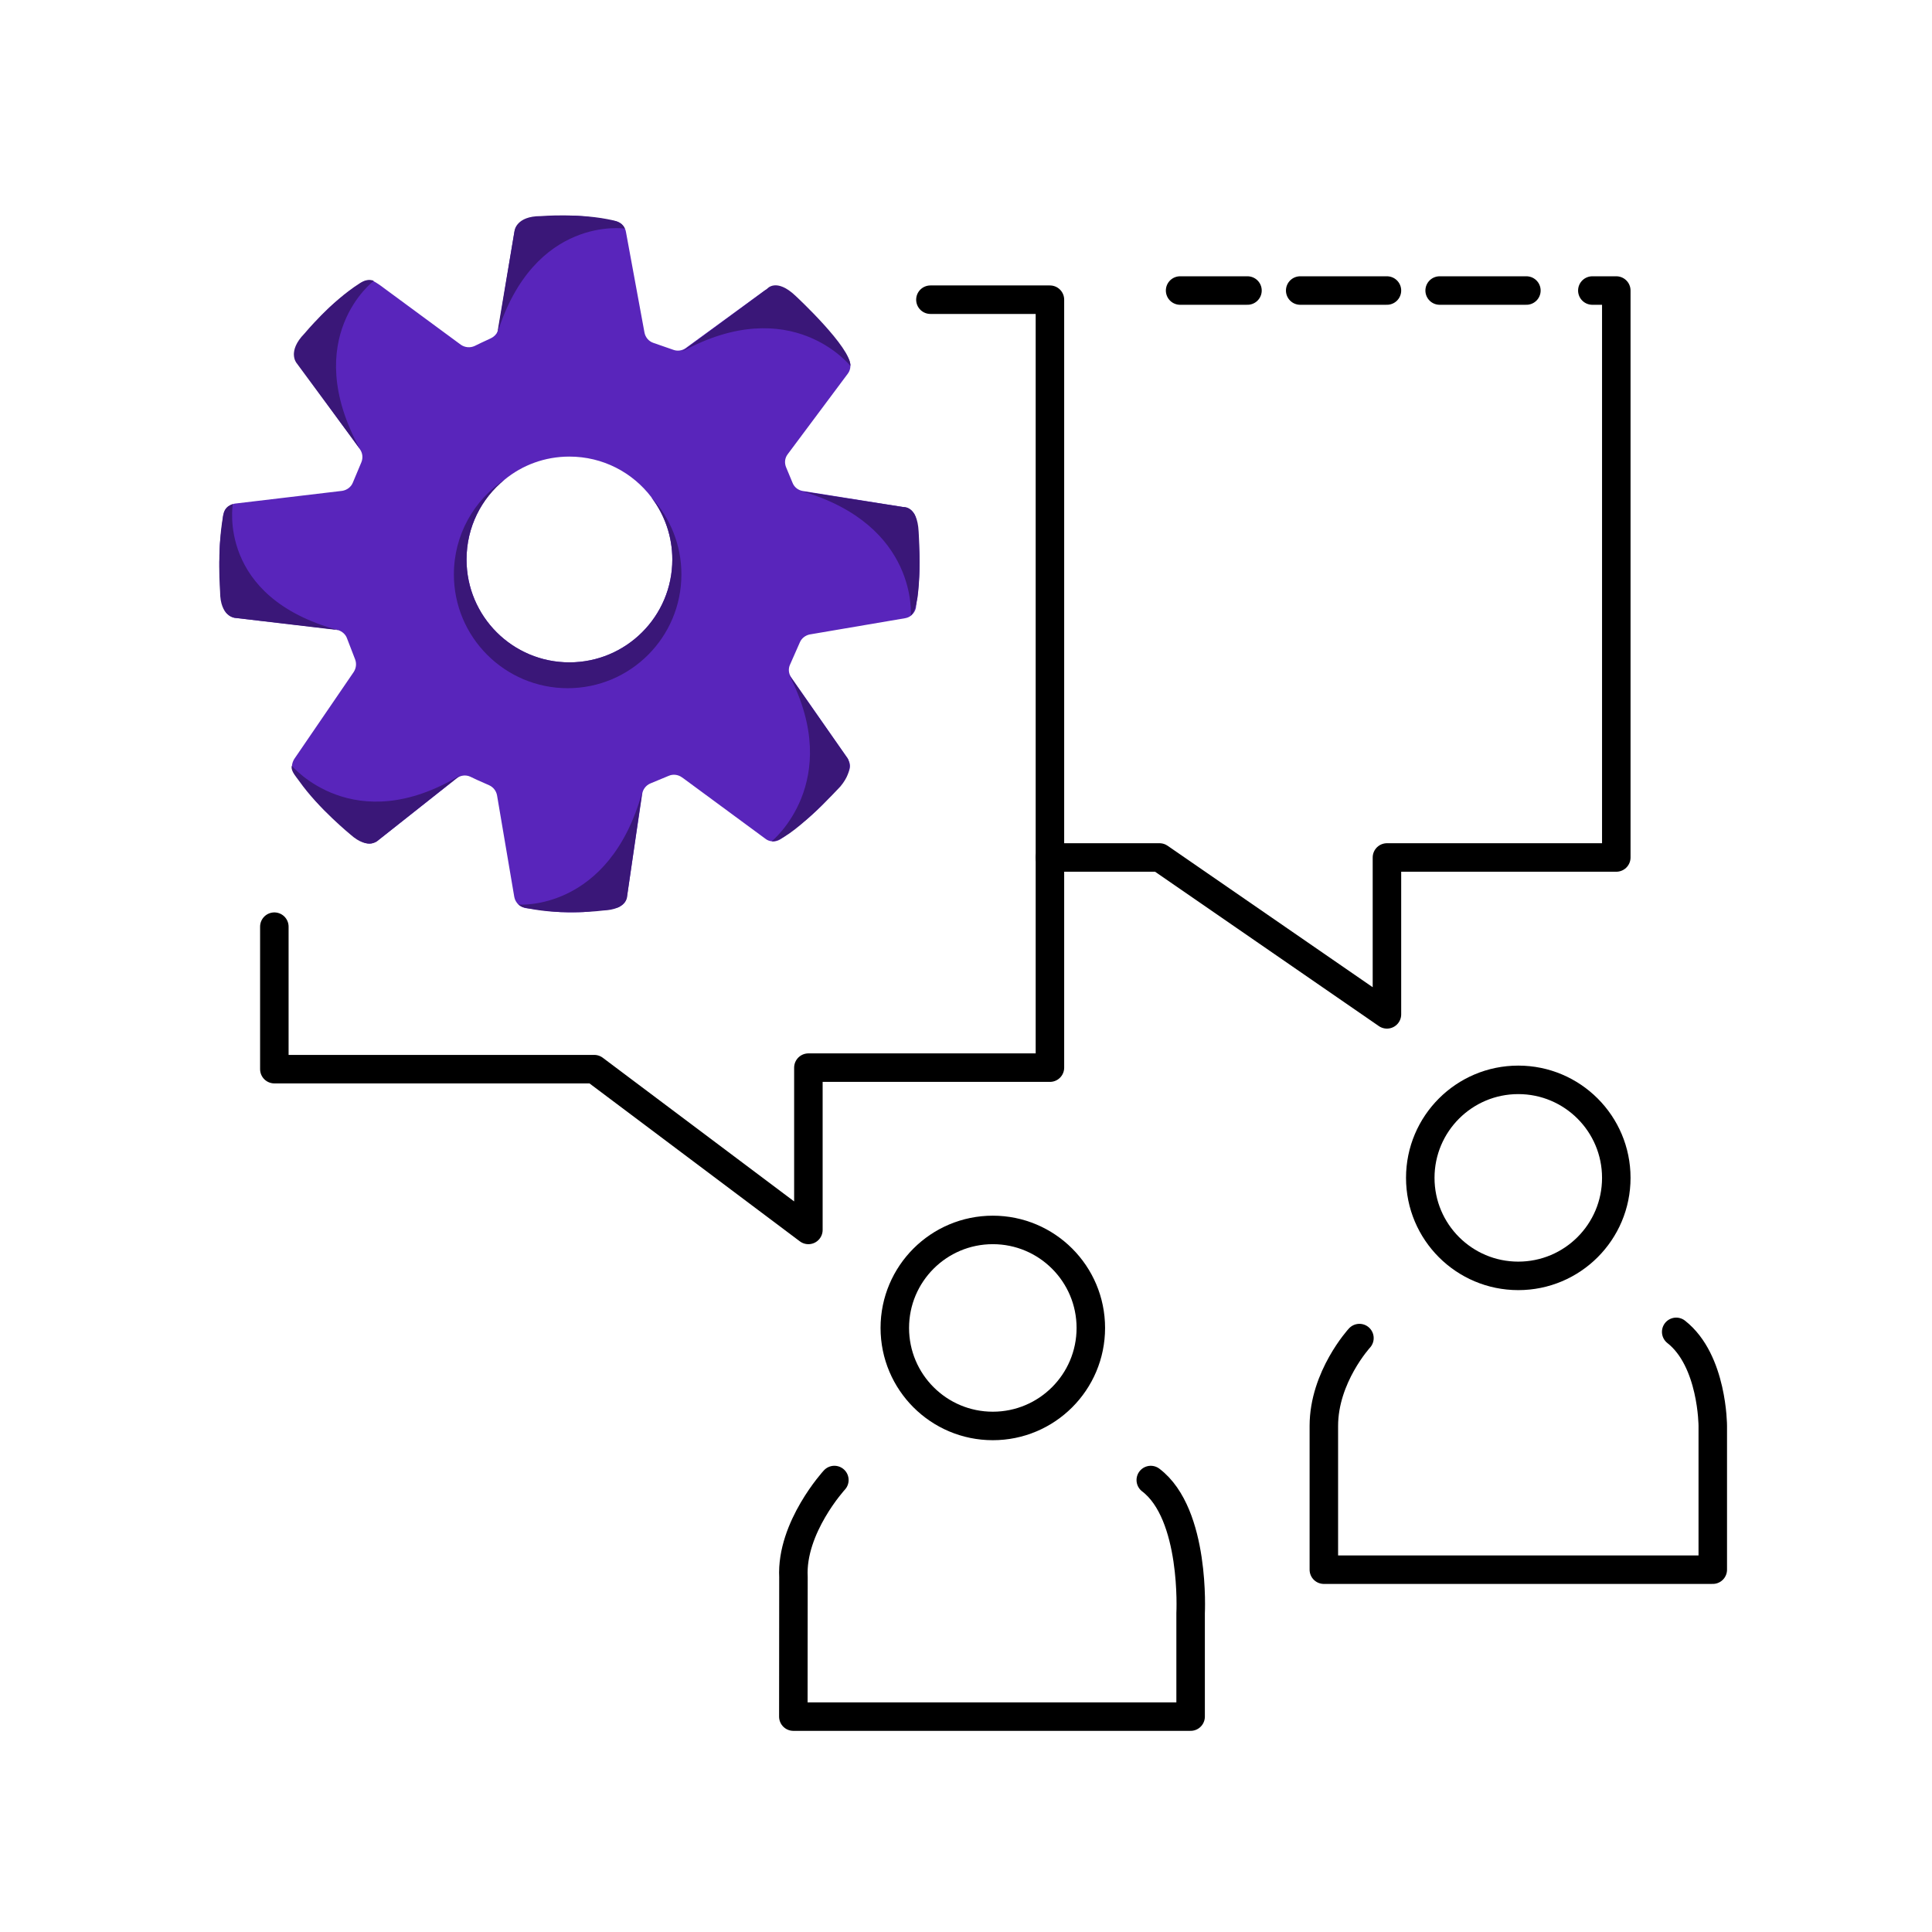 <?xml version="1.0" encoding="UTF-8"?><svg id="Layer_8" xmlns="http://www.w3.org/2000/svg" viewBox="0 0 1000 1000"><defs><style>.cls-1{fill:none;stroke:#000;stroke-linecap:round;stroke-linejoin:round;stroke-width:14.75px;}.cls-2{fill:#3a1778;}.cls-3{fill:#5925bb;}</style></defs><circle class="cls-1" cx="513.88" cy="687.34" r="50.73"/><circle class="cls-1" cx="785.86" cy="609.66" r="50.73"/><path class="cls-1" d="m431.87,766.06s-22.51,24.49-21.18,50.27l-.06,72.18h205.63v-53.57s2.64-51.25-20.62-68.87"/><path class="cls-1" d="m703.64,692.59s-18.42,20.06-18.42,45.48v74.39h201.31v-74.39s0-33.88-18.93-48.7"/><polyline class="cls-1" points="142 479.64 142 553.39 307.57 553.39 418.42 636.61 418.42 552.61 543.44 552.61 543.44 155.12 481.58 155.12"/><polyline class="cls-1" points="543.44 443.83 600.16 443.83 717.88 525.03 717.88 443.83 836.59 443.83 836.59 150.38 824.19 150.38"/><line class="cls-1" x1="610.82" y1="150.38" x2="645.69" y2="150.38"/><line class="cls-1" x1="672.98" y1="150.38" x2="717.88" y2="150.38"/><line class="cls-1" x1="745.16" y1="150.38" x2="790.06" y2="150.38"/><path class="cls-3" d="m475.84,285.76c-.18-5.6-.72-11.11-1.63-16.62l-.09-.81c-.09-.45-.18-.99-.45-1.36v-.09c-.18-.45-.36-.72-.54-1.08-.18-.27-.45-.54-.63-.81-.18-.27-.36-.45-.63-.63,0,0,.09-.09,0-.09-.99-.9-2.17-1.45-3.52-1.72-.45-.09-.72-.09-.72-.09l-52.04-8.31c-2.35-.36-4.43-1.9-5.33-4.16l-3.34-8.04c-.99-2.35-.72-4.88.81-6.87l31.08-41.65c.9-1.17,1.36-2.62,1.36-4.06.09-.63-.09-1.45-.36-2.26-.18-.72-.54-1.36-.99-1.99l-3.79-5.06c-8.04-10.66-17.62-20.15-28.46-27.92l-.9-.63-1.63-1.17c-2.26-1.72-5.33-1.81-7.68-.27-.18,0-.36.18-.54.27l-40.11,29.27-.72.54c-1.9,1.36-4.34,1.72-6.5.9l-10.39-3.61c-2.35-.81-4.06-2.89-4.52-5.33l-9.58-52.04c-.09-.63-.27-1.17-.54-1.72-.27-.63-.63-1.08-.99-1.54-.36-.45-.72-.9-1.26-1.17-.45-.36-.9-.63-1.45-.81-.09,0-.09-.09-.18-.09-.45-.18-.9-.27-1.35-.36l-13.46-2.08c-1.45-.18-2.8-.36-4.34-.45-1.99-.18-3.98-.27-5.96-.27-3.25,0-6.5.27-9.76.81l-12.74,1.99c-2.89.45-5.06,2.62-5.69,5.51l-3.89,23.4-.45,2.71-3.88,23.94c-.09.54-.27,1.08-.45,1.63-.72,1.54-1.99,2.8-3.52,3.52l-5.24,2.44-3.16,1.54c-2.35,1.08-5.06.81-7.14-.63l-41.83-30.81-1.63-1.08c-.54-.36-1.17-.72-1.72-.99-2.08-.72-4.43-.54-6.41.81l-6.5,4.7c-3.79,2.71-7.41,5.69-10.84,8.94-3.34,3.25-6.5,6.69-9.31,10.39l-6.59,8.67c-1.81,2.44-1.81,5.78-.09,8.31l23.13,31.98,1.72,2.35,2.44,3.34,5.33,7.41c1.45,1.99,1.72,4.52.81,6.78l-4.43,10.57c-.9,2.26-3.07,3.88-5.51,4.25l-55.47,6.59c-.36.09-.72.09-1.08.27-.9.27-1.72.72-2.26,1.08-.36.27-.63.45-.81.72-.27.27-.54.54-.72.81-.54.81-.99,1.72-1.08,2.71-.09.18-.18.36-.18.54l-.27,1.99v.54l-.9,7.14c-.09.36-.09.72-.09,1.08-.27,2.26-.54,4.43-.54,6.69,0,1.08-.09,2.08-.09,3.16,0,1.17,0,2.35-.09,3.52,0,3.61.27,7.14.63,10.75l1.36,12.02c.09.81.36,1.54.72,2.26,0,.18.18.36.27.45.18.27.36.54.54.81.27.27.54.54.72.72.54.45.99.81,1.45,1.08.45.18.9.36,1.26.54.72.27,1.17.27,1.17.27l52.22,6.05c.27,0,.54.09.81.27h.27c2.08.63,3.88,2.17,4.61,4.16l4.25,11.02c.81,2.17.54,4.52-.72,6.5l-30.81,45.08c-.63,1.08-1.08,2.26-1.17,3.52,0,.09-.09.18,0,.27,0,1.54.54,3.07,1.54,4.34l5.78,7.5c3.16,4.07,6.5,7.86,10.12,11.47,3.61,3.52,7.5,6.87,11.56,10.03l6.78,5.24c.63.45,1.36.81,2.08,1.08.09,0,.27.09.45.09,1.26.36,2.62.36,3.79-.09.27-.09.45-.18.63-.27.27-.09.45-.18.63-.27.36-.18.63-.36.99-.63.27-.18.45-.36.45-.36l40.38-31.89c1.99-1.63,4.79-1.99,7.14-.9l3.43,1.63,6.32,2.8c2.17.99,3.61,2.89,4.07,5.15l8.94,52.67c.27,1.54,1.08,2.89,2.17,3.98.54.36.9.63,1.26.81.27.18.54.36.9.45.18.09.27.09.45.18.36.18.81.27,1.17.36l3.07.36,7.41.99c1.9.27,3.88.45,5.78.54,1.08.18,2.08.18,3.07.18,3.43.18,6.69.09,9.49,0,.54,0,1.08,0,1.63-.09,1.72-.18,3.43-.36,5.15-.63l10.84-1.35c.36-.09.72-.18,1.08-.27.27-.09.45-.18.72-.27.72-.36,1.26-.81,1.81-1.17.54-.45.99-.99,1.26-1.36.36-.54.63-1.08.81-1.72.18-.18.18-.36.18-.54s.09-.36.09-.54l4.16-28.28.54-3.7,3.16-21.23c.36-2.35,1.9-4.43,4.16-5.42l9.58-3.98c2.26-.99,4.88-.63,6.87.81l.9.63,42.19,31.08c.99.81,2.17,1.26,3.34,1.36,1.72.27,3.52-.27,4.97-1.36l.9-.63.63-.45,7.68-5.87c2.08-1.54,4.06-3.07,5.96-4.79,1.9-1.63,3.79-3.43,5.6-5.24,3.61-3.61,6.96-7.5,9.94-11.65l3.52-4.88c.36-.45.63-.9.72-1.45.9-1.81.81-3.79-.18-5.6-.18-.63-.45-.99-.45-.99l-29.27-42.01c-1.26-1.9-1.54-4.34-.54-6.5l5.06-11.47c.9-2.17,2.89-3.7,5.15-4.16l49.33-8.4c1.08-.18,2.17-.63,2.98-1.26l.09-.09c1.36-1.08,2.35-2.62,2.62-4.43v-.36c.18-.81.27-1.72.36-2.53.27-1.08.45-2.35.54-3.7.36-3.52.63-6.96.81-10.48.18-3.98.09-7.95,0-11.38Zm-138.68-28.37c.09.09.18.27.18.36,6.69,8.85,10.66,19.87,10.66,31.89,0,29.36-23.85,53.21-53.3,53.21s-53.21-23.85-53.21-53.21c0-16.8,7.59-31.62,19.7-41.38,9.12-7.5,20.78-11.93,33.52-11.93,17.35,0,32.7,8.22,42.46,21.05Z"/><path class="cls-2" d="m352.69,297.31c0,32.54-26.36,58.9-58.85,58.9s-58.91-26.36-58.91-58.9c0-20.48,10.44-38.48,26.26-49.07-12.06,9.78-19.72,24.64-19.72,41.36,0,29.4,23.82,53.23,53.23,53.23s53.28-23.83,53.28-53.23c0-11.96-3.95-23.01-10.59-31.89,9.53,10.49,15.31,24.38,15.31,39.59Z"/><path class="cls-2" d="m399.44,435.44s37.8-30.57,8.96-86.23l30.31,43.31s3.85,5.36-3.65,14.47c0,0-26.81,29.15-35.62,28.45Z"/><path class="cls-2" d="m471.41,318.72s4.06-46.65-56.08-64.39l52.24,8.12s7.23-.83,7.91,12.65c0,0,2.53,37.74-4.07,43.61Z"/><path class="cls-2" d="m440.15,189.4s-30.43-38.44-87.24-7.37l44.12-32.53s4.7-5.98,14.87,3.75c0,0,28.88,26.79,28.24,36.14Z"/><path class="cls-2" d="m323.45,118.32s-46.84-7.07-66.08,54.28l8.98-53.26s.84-7.51,13.51-7.48c0,0,20.92-1.73,37.68,2.24,3.01.71,4.85,1.86,5.92,4.22Z"/><path class="cls-2" d="m193.48,145.34s-38.65,29.24-7.28,86.91l-32.75-44.41s-4.92-5.95,4.14-15.2c0,0,13.67-16.53,28.56-25.98,2.67-1.7,4.83-2.23,7.33-1.33Z"/><path class="cls-2" d="m120.51,260.88s-8.47,48.18,54.4,65.24l-53.28-6.31s-7.69-.54-7.71-13.5c0,0-1.66-20.97,1.49-38.91.55-3.15,1.38-5.19,5.09-6.52Z"/><path class="cls-2" d="m151.08,396.4s31.97,38.14,87.05,4.96l-42.26,33.48s-5.05,5.5-14.4-2.81c0,0-16.65-13.61-26.57-27.69-1.78-2.53-4.58-5.47-3.82-7.94Z"/><path class="cls-2" d="m268.29,468.21s46.86,3.8,64.1-58.15l-7.89,54.39s-.42,6.3-12.21,6.82c0,0-20.25,2.71-38.93-1.09-3.03-.62-2.94-.45-5.06-1.97Z"/></svg>